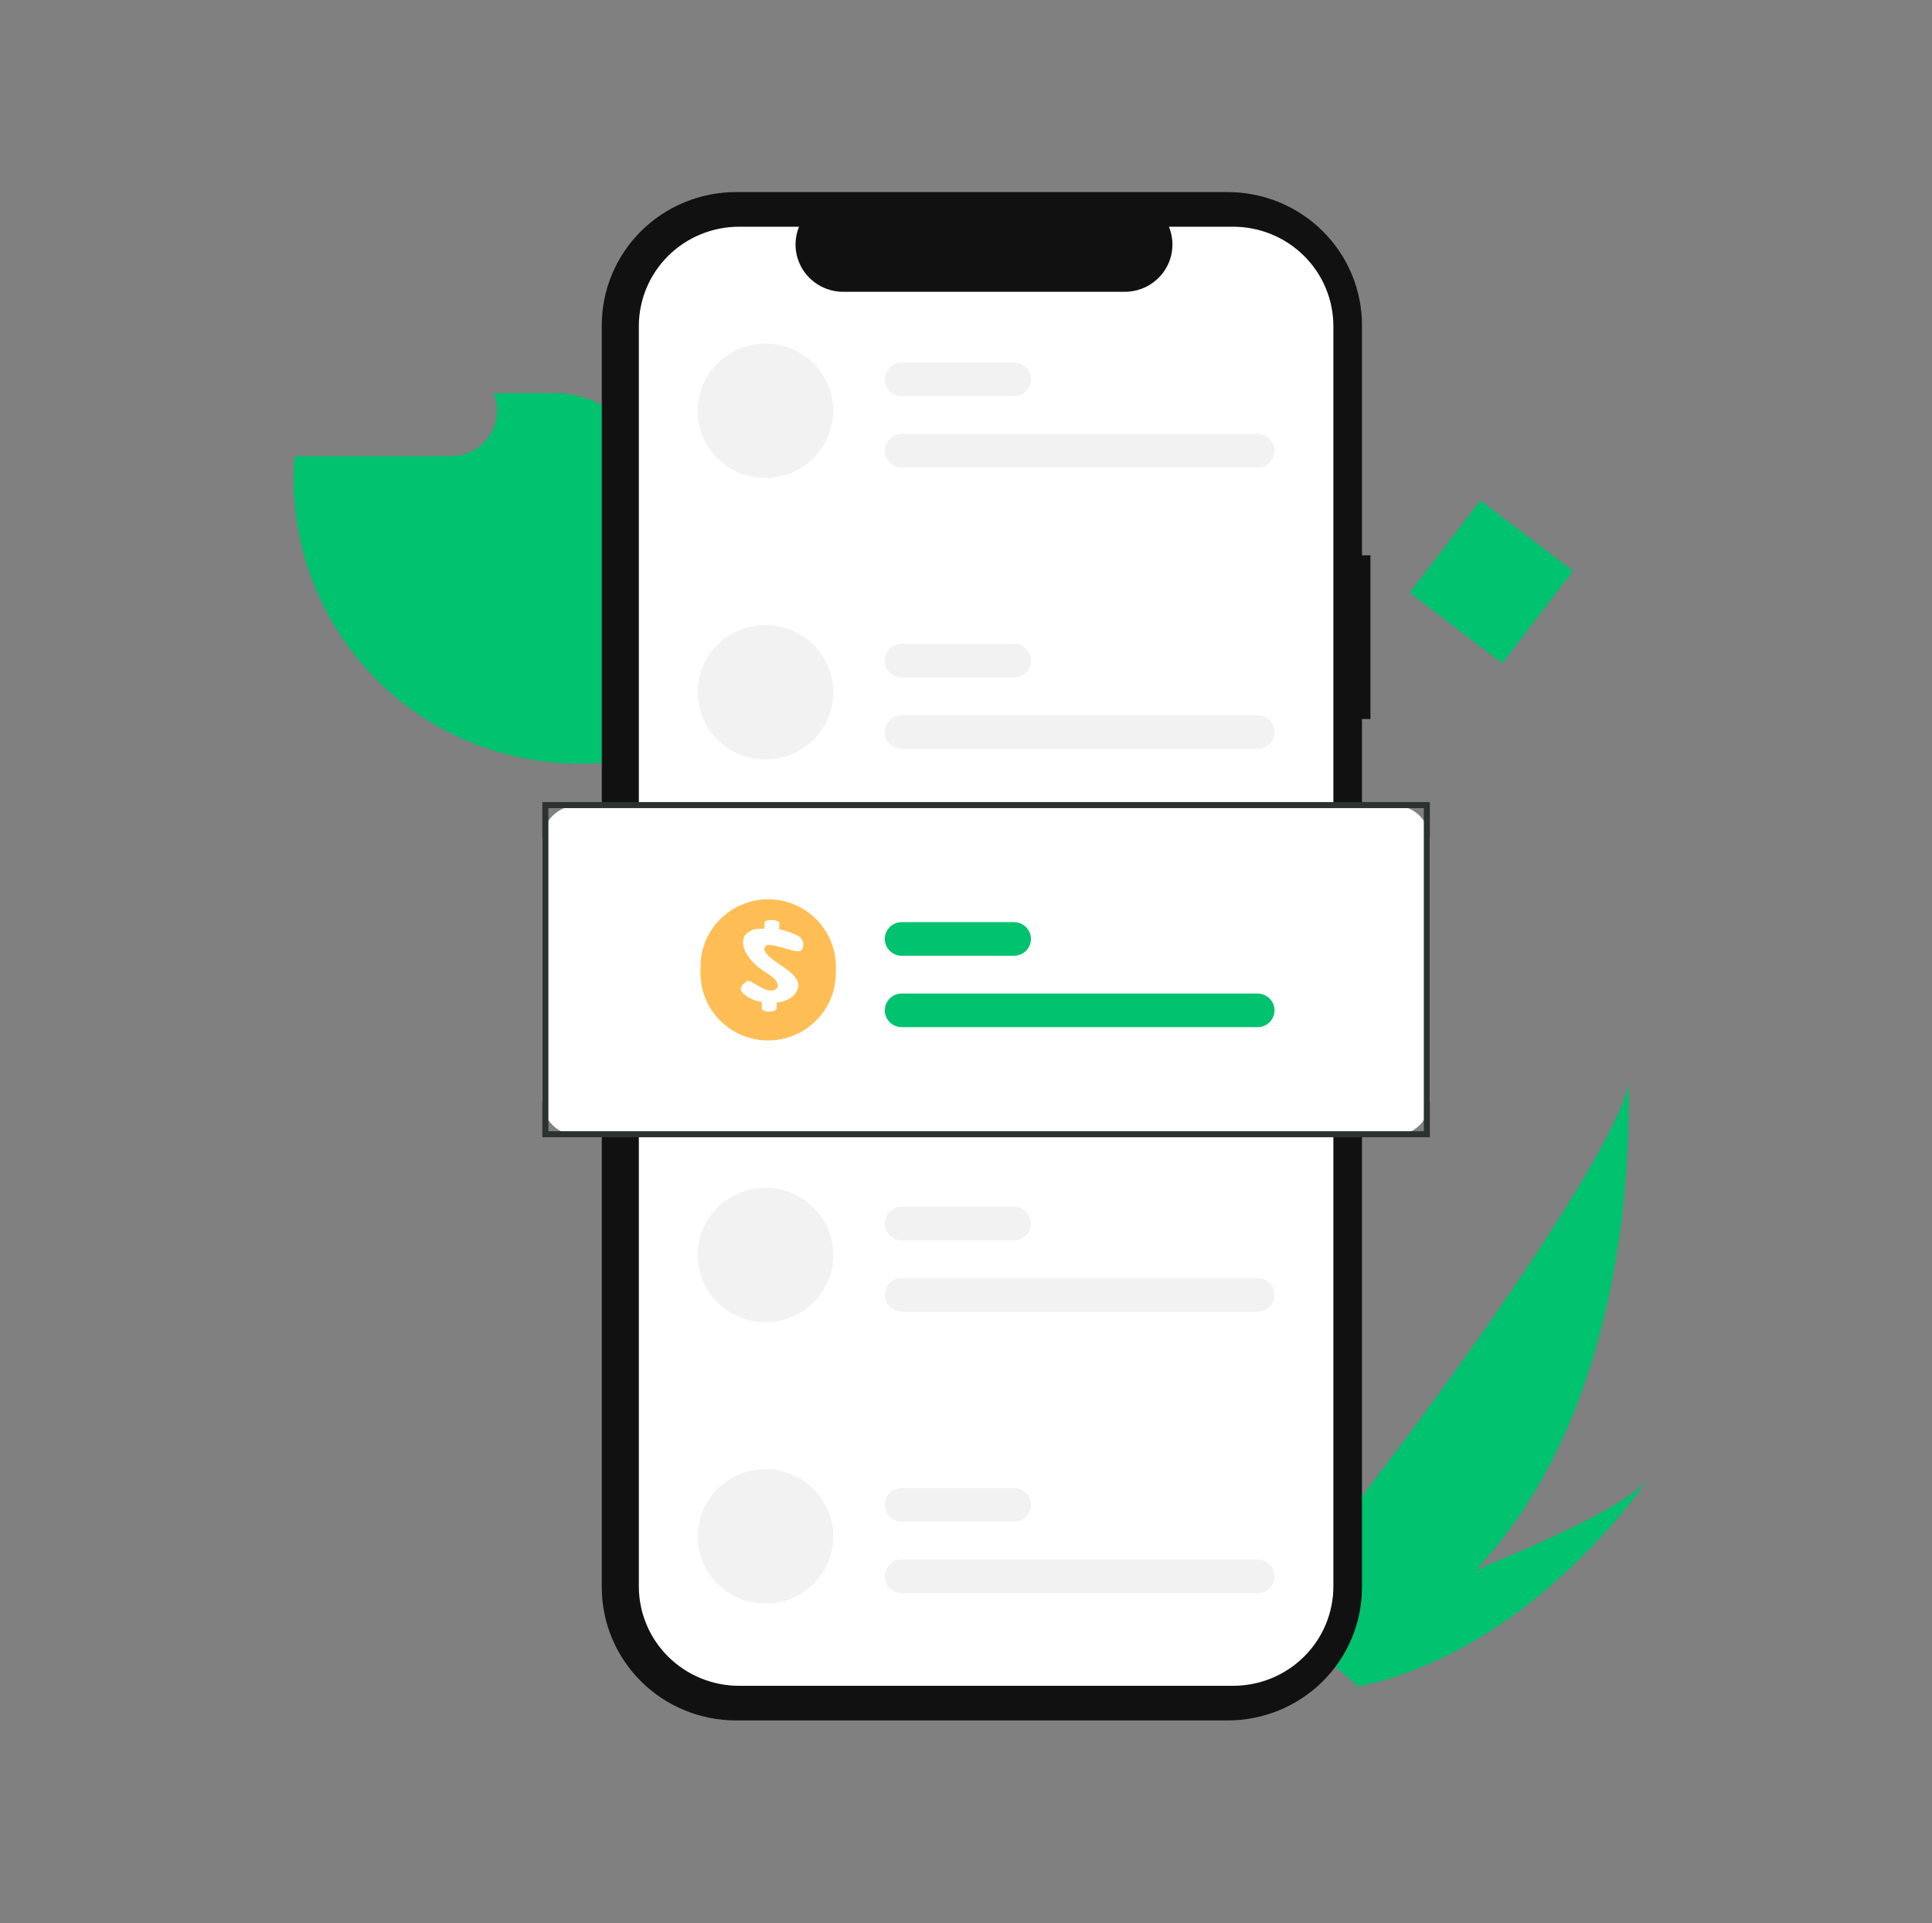 <svg width="231" height="230" viewBox="0 0 231 230" fill="none" xmlns="http://www.w3.org/2000/svg">
<rect x="0" y="0" width="231" height="230" fill="#808080" stroke="none"/>
<path d="M176.406 187.792C171.931 192.571 166.803 196.696 161.173 200.048C161.044 200.127 160.913 200.201 160.781 200.278L151.667 192.234C151.763 192.146 151.869 192.046 151.983 191.937C158.774 185.506 192.485 140.547 194.731 129.598C194.576 130.51 196.758 166.28 176.406 187.792Z" fill="#00C26F"/>
<path d="M162.932 201.599C162.759 201.64 162.584 201.679 162.408 201.714L155.571 195.679C155.704 195.632 155.861 195.577 156.039 195.516C158.973 194.48 167.71 191.353 176.405 187.791C185.748 183.962 195.046 179.636 197.046 176.865C196.617 177.509 183.403 197.034 162.932 201.599Z" fill="#00C26F"/>
<path d="M77.93 58.517V90.213C72.88 91.538 67.592 91.69 62.474 90.657C57.355 89.625 52.543 87.435 48.406 84.256C44.27 81.078 40.919 76.995 38.613 72.323C36.307 67.65 35.106 62.513 35.103 57.305C35.103 56.375 35.141 55.456 35.215 54.545H53.953C54.852 54.546 55.736 54.327 56.529 53.906C57.323 53.485 58 52.876 58.501 52.132C59.002 51.389 59.312 50.534 59.404 49.642C59.495 48.751 59.365 47.851 59.026 47.022H66.399C67.913 47.021 69.413 47.318 70.812 47.895C72.21 48.473 73.482 49.32 74.552 50.387C75.623 51.455 76.473 52.722 77.052 54.117C77.632 55.512 77.93 57.007 77.93 58.517Z" fill="#00C26F"/>
<path d="M163.857 66.408H162.844V38.895C162.844 36.803 162.429 34.733 161.622 32.801C160.815 30.869 159.632 29.113 158.141 27.635C156.65 26.156 154.88 24.983 152.932 24.183C150.983 23.383 148.896 22.971 146.787 22.971H88.009C83.751 22.971 79.666 24.648 76.655 27.635C73.644 30.621 71.952 34.671 71.952 38.895V189.835C71.952 194.058 73.644 198.108 76.655 201.095C79.666 204.081 83.751 205.759 88.009 205.759H146.787C151.045 205.759 155.13 204.081 158.141 201.095C161.152 198.108 162.844 194.058 162.844 189.835V85.992H163.857L163.857 66.408Z" fill="#111111"/>
<path d="M159.426 39.006V189.724C159.426 192.878 158.162 195.903 155.914 198.133C153.665 200.364 150.615 201.617 147.434 201.617H88.374C85.194 201.617 82.144 200.364 79.895 198.133C77.646 195.903 76.383 192.878 76.383 189.724V39.006C76.383 35.852 77.646 32.828 79.895 30.597C82.144 28.367 85.194 27.114 88.374 27.114H95.539C95.187 27.972 95.053 28.903 95.149 29.824C95.245 30.745 95.567 31.629 96.088 32.398C96.609 33.167 97.313 33.797 98.137 34.233C98.961 34.669 99.88 34.897 100.815 34.897H134.488C135.422 34.897 136.341 34.668 137.165 34.233C137.99 33.797 138.693 33.167 139.214 32.398C139.735 31.629 140.058 30.745 140.153 29.824C140.249 28.903 140.115 27.972 139.763 27.114H147.434C150.615 27.114 153.665 28.367 155.914 30.597C158.162 32.828 159.426 35.852 159.426 39.006Z" fill="white"/>
<path d="M91.523 41.093C90.459 41.093 89.405 41.301 88.421 41.705C87.438 42.109 86.545 42.701 85.792 43.447C85.04 44.194 84.443 45.08 84.035 46.055C83.628 47.03 83.418 48.075 83.418 49.131C83.418 50.186 83.628 51.231 84.035 52.206C84.443 53.181 85.04 54.067 85.792 54.814C86.545 55.56 87.438 56.152 88.421 56.556C89.405 56.96 90.458 57.168 91.523 57.168H91.523C93.672 57.168 95.733 56.321 97.253 54.814C98.773 53.306 99.627 51.262 99.627 49.131C99.627 46.999 98.773 44.955 97.253 43.447C95.733 41.94 93.672 41.093 91.523 41.093Z" fill="#F2F2F2"/>
<path d="M150.364 55.911H107.817C107.28 55.911 106.764 55.7 106.384 55.323C106.004 54.946 105.791 54.435 105.791 53.902C105.791 53.369 106.004 52.858 106.384 52.481C106.764 52.105 107.28 51.893 107.817 51.893H150.364C150.902 51.893 151.417 52.105 151.797 52.481C152.177 52.858 152.39 53.369 152.39 53.902C152.39 54.435 152.177 54.946 151.797 55.323C151.417 55.7 150.902 55.911 150.364 55.911Z" fill="#F2F2F2"/>
<path d="M121.24 47.372H107.817C107.28 47.372 106.764 47.16 106.384 46.783C106.004 46.407 105.791 45.895 105.791 45.362C105.791 44.83 106.004 44.319 106.384 43.942C106.764 43.565 107.28 43.353 107.817 43.353H121.24C121.777 43.353 122.292 43.565 122.672 43.942C123.052 44.319 123.266 44.83 123.266 45.362C123.266 45.895 123.052 46.407 122.672 46.783C122.292 47.16 121.777 47.372 121.24 47.372Z" fill="#F2F2F2"/>
<path d="M91.523 74.748C90.459 74.748 89.405 74.955 88.421 75.359C87.438 75.763 86.545 76.355 85.792 77.102C85.04 77.848 84.443 78.734 84.035 79.709C83.628 80.684 83.418 81.729 83.418 82.785C83.418 83.84 83.628 84.885 84.035 85.86C84.443 86.835 85.04 87.721 85.792 88.468C86.545 89.214 87.438 89.806 88.421 90.21C89.405 90.614 90.458 90.822 91.523 90.822H91.523C93.672 90.822 95.733 89.975 97.253 88.468C98.773 86.96 99.627 84.916 99.627 82.785C99.627 80.653 98.773 78.609 97.253 77.102C95.733 75.594 93.672 74.748 91.523 74.748Z" fill="#F2F2F2"/>
<path d="M150.364 89.564H107.817C107.28 89.564 106.764 89.353 106.384 88.976C106.004 88.599 105.791 88.088 105.791 87.555C105.791 87.022 106.004 86.511 106.384 86.134C106.764 85.758 107.28 85.546 107.817 85.546H150.364C150.902 85.546 151.417 85.758 151.797 86.134C152.177 86.511 152.39 87.022 152.39 87.555C152.39 88.088 152.177 88.599 151.797 88.976C151.417 89.353 150.902 89.564 150.364 89.564Z" fill="#F2F2F2"/>
<path d="M121.239 81.026H107.817C107.279 81.026 106.764 80.815 106.384 80.438C106.004 80.061 105.791 79.55 105.791 79.017C105.791 78.484 106.004 77.973 106.384 77.596C106.764 77.219 107.279 77.008 107.817 77.008H121.239C121.777 77.008 122.292 77.219 122.672 77.596C123.052 77.973 123.265 78.484 123.265 79.017C123.265 79.55 123.052 80.061 122.672 80.438C122.292 80.815 121.777 81.026 121.239 81.026Z" fill="#F2F2F2"/>
<path d="M91.523 142.057C89.373 142.057 87.312 142.903 85.792 144.411C84.272 145.918 83.418 147.962 83.418 150.094C83.418 152.225 84.272 154.27 85.792 155.777C87.312 157.284 89.373 158.131 91.523 158.131H91.523C93.672 158.131 95.733 157.284 97.253 155.777C98.773 154.27 99.627 152.225 99.627 150.094C99.627 147.962 98.773 145.918 97.253 144.411C95.733 142.903 93.672 142.057 91.523 142.057Z" fill="#F2F2F2"/>
<path d="M150.364 156.875H107.817C107.28 156.875 106.764 156.664 106.384 156.287C106.004 155.91 105.791 155.399 105.791 154.866C105.791 154.333 106.004 153.822 106.384 153.445C106.764 153.068 107.28 152.857 107.817 152.857H150.364C150.902 152.857 151.417 153.068 151.797 153.445C152.177 153.822 152.39 154.333 152.39 154.866C152.39 155.399 152.177 155.91 151.797 156.287C151.417 156.664 150.902 156.875 150.364 156.875Z" fill="#F2F2F2"/>
<path d="M121.24 148.335H107.817C107.28 148.335 106.764 148.124 106.384 147.747C106.004 147.37 105.791 146.859 105.791 146.326C105.791 145.793 106.004 145.282 106.384 144.905C106.764 144.529 107.28 144.317 107.817 144.317H121.24C121.777 144.317 122.292 144.529 122.672 144.905C123.052 145.282 123.266 145.793 123.266 146.326C123.266 146.859 123.052 147.37 122.672 147.747C122.292 148.124 121.777 148.335 121.24 148.335Z" fill="#F2F2F2"/>
<path d="M91.523 175.713C90.459 175.713 89.405 175.921 88.421 176.324C87.438 176.728 86.545 177.32 85.792 178.067C85.04 178.813 84.443 179.699 84.035 180.674C83.628 181.649 83.418 182.694 83.418 183.75C83.418 184.805 83.628 185.85 84.035 186.825C84.443 187.8 85.04 188.686 85.792 189.433C86.545 190.179 87.438 190.771 88.421 191.175C89.405 191.579 90.458 191.787 91.523 191.787H91.523C93.672 191.787 95.733 190.94 97.253 189.433C98.773 187.926 99.627 185.881 99.627 183.75C99.627 181.618 98.773 179.574 97.253 178.067C95.733 176.559 93.672 175.713 91.523 175.713Z" fill="#F2F2F2"/>
<path d="M150.364 190.531H107.817C107.28 190.531 106.764 190.32 106.384 189.943C106.004 189.566 105.791 189.055 105.791 188.522C105.791 187.989 106.004 187.478 106.384 187.101C106.764 186.724 107.28 186.513 107.817 186.513H150.364C150.902 186.513 151.417 186.724 151.797 187.101C152.177 187.478 152.39 187.989 152.39 188.522C152.39 189.055 152.177 189.566 151.797 189.943C151.417 190.32 150.902 190.531 150.364 190.531Z" fill="#F2F2F2"/>
<path d="M121.24 181.99H107.817C107.28 181.99 106.764 181.779 106.384 181.402C106.004 181.025 105.791 180.514 105.791 179.981C105.791 179.448 106.004 178.937 106.384 178.56C106.764 178.184 107.28 177.972 107.817 177.972H121.24C121.777 177.972 122.292 178.184 122.672 178.56C123.052 178.937 123.266 179.448 123.266 179.981C123.266 180.514 123.052 181.025 122.672 181.402C122.292 181.779 121.777 181.99 121.24 181.99Z" fill="#F2F2F2"/>
<path d="M166.783 135.778H69.026C67.918 135.777 66.856 135.34 66.073 134.563C65.289 133.786 64.848 132.733 64.847 131.634V100.491C64.848 99.392 65.289 98.338 66.073 97.562C66.856 96.785 67.918 96.348 69.026 96.346H166.783C167.891 96.348 168.953 96.785 169.737 97.562C170.52 98.338 170.961 99.392 170.962 100.491V131.634C170.961 132.733 170.52 133.786 169.737 134.563C168.953 135.34 167.891 135.777 166.783 135.778Z" fill="white"/>
<ellipse cx="8.087" cy="8.035" rx="8.087" ry="8.035" transform="matrix(1 0 -0.001 1 83.767 108.36)" fill="#FFBE55"/>
<path d="M91.091 120.62C89.831 120.509 88.577 119.591 88.578 119.11C88.578 118.64 88.963 118.418 89.341 118.133C89.719 117.849 91.442 119.576 92.473 119.229C93.505 118.881 92.885 117.959 91.958 117.36C90.865 116.653 90.077 116.128 89.344 115.002C88.949 114.447 88.318 112.887 89.627 112.194C90.037 111.977 90.193 111.84 91.399 111.877L91.425 111.056C91.704 110.739 92.868 110.754 93.191 111.11L93.164 111.93C93.905 112.108 95.668 112.604 95.841 113.137C96.048 113.356 96.203 113.994 95.84 114.432C95.238 115.158 91.103 112.729 91.429 114.432C91.696 115.827 96.603 117.267 95.211 119.399C94.917 120.117 93.667 120.733 92.884 120.675L92.859 121.476C92.468 121.932 91.331 121.864 91.091 121.501L91.091 120.62Z" fill="white"/>
<path d="M150.363 122.844H107.816C107.279 122.844 106.763 122.632 106.383 122.255C106.004 121.878 105.79 121.367 105.79 120.834C105.79 120.302 106.004 119.791 106.383 119.414C106.763 119.037 107.279 118.825 107.816 118.825H150.363C150.901 118.825 151.416 119.037 151.796 119.414C152.176 119.791 152.389 120.302 152.389 120.834C152.389 121.367 152.176 121.878 151.796 122.255C151.416 122.632 150.901 122.844 150.363 122.844Z" fill="#00C26F"/>
<path d="M121.239 114.303H107.816C107.279 114.303 106.763 114.092 106.383 113.715C106.004 113.338 105.79 112.827 105.79 112.294C105.79 111.761 106.004 111.25 106.383 110.873C106.763 110.497 107.279 110.285 107.816 110.285H121.239C121.776 110.285 122.291 110.497 122.671 110.873C123.051 111.25 123.265 111.761 123.265 112.294C123.265 112.827 123.051 113.338 122.671 113.715C122.291 114.092 121.776 114.303 121.239 114.303Z" fill="#00C26F"/>
<rect x="65.207" y="96.285" width="105.393" height="39.364" stroke="#2C3131" stroke-width="0.722"/>
<ellipse cx="8.087" cy="8.035" rx="8.087" ry="8.035" transform="matrix(1 0 -0.001 1 83.766 107.558)" fill="#FFBE55"/>
<path d="M91.091 119.818C89.83 119.707 88.576 118.789 88.577 118.308C88.577 117.838 88.962 117.616 89.34 117.331C89.718 117.046 91.441 118.774 92.472 118.426C93.504 118.079 92.884 117.157 91.957 116.558C90.865 115.851 90.076 115.326 89.343 114.2C88.948 113.645 88.317 112.085 89.626 111.392C90.036 111.175 90.192 111.038 91.398 111.075L91.424 110.254C91.703 109.937 92.867 109.952 93.19 110.307L93.163 111.128C93.904 111.306 95.667 111.802 95.84 112.335C96.047 112.554 96.202 113.192 95.839 113.629C95.237 114.355 91.102 111.927 91.428 113.629C91.695 115.025 96.602 116.465 95.21 118.597C94.916 119.315 93.666 119.931 92.883 119.873L92.858 120.674C92.467 121.13 91.33 121.062 91.09 120.698L91.091 119.818Z" fill="white"/>
<path d="M188.073 68.287L177.01 59.849L168.55 70.881L179.612 79.319L188.073 68.287Z" fill="#00C26F"/>
</svg>
